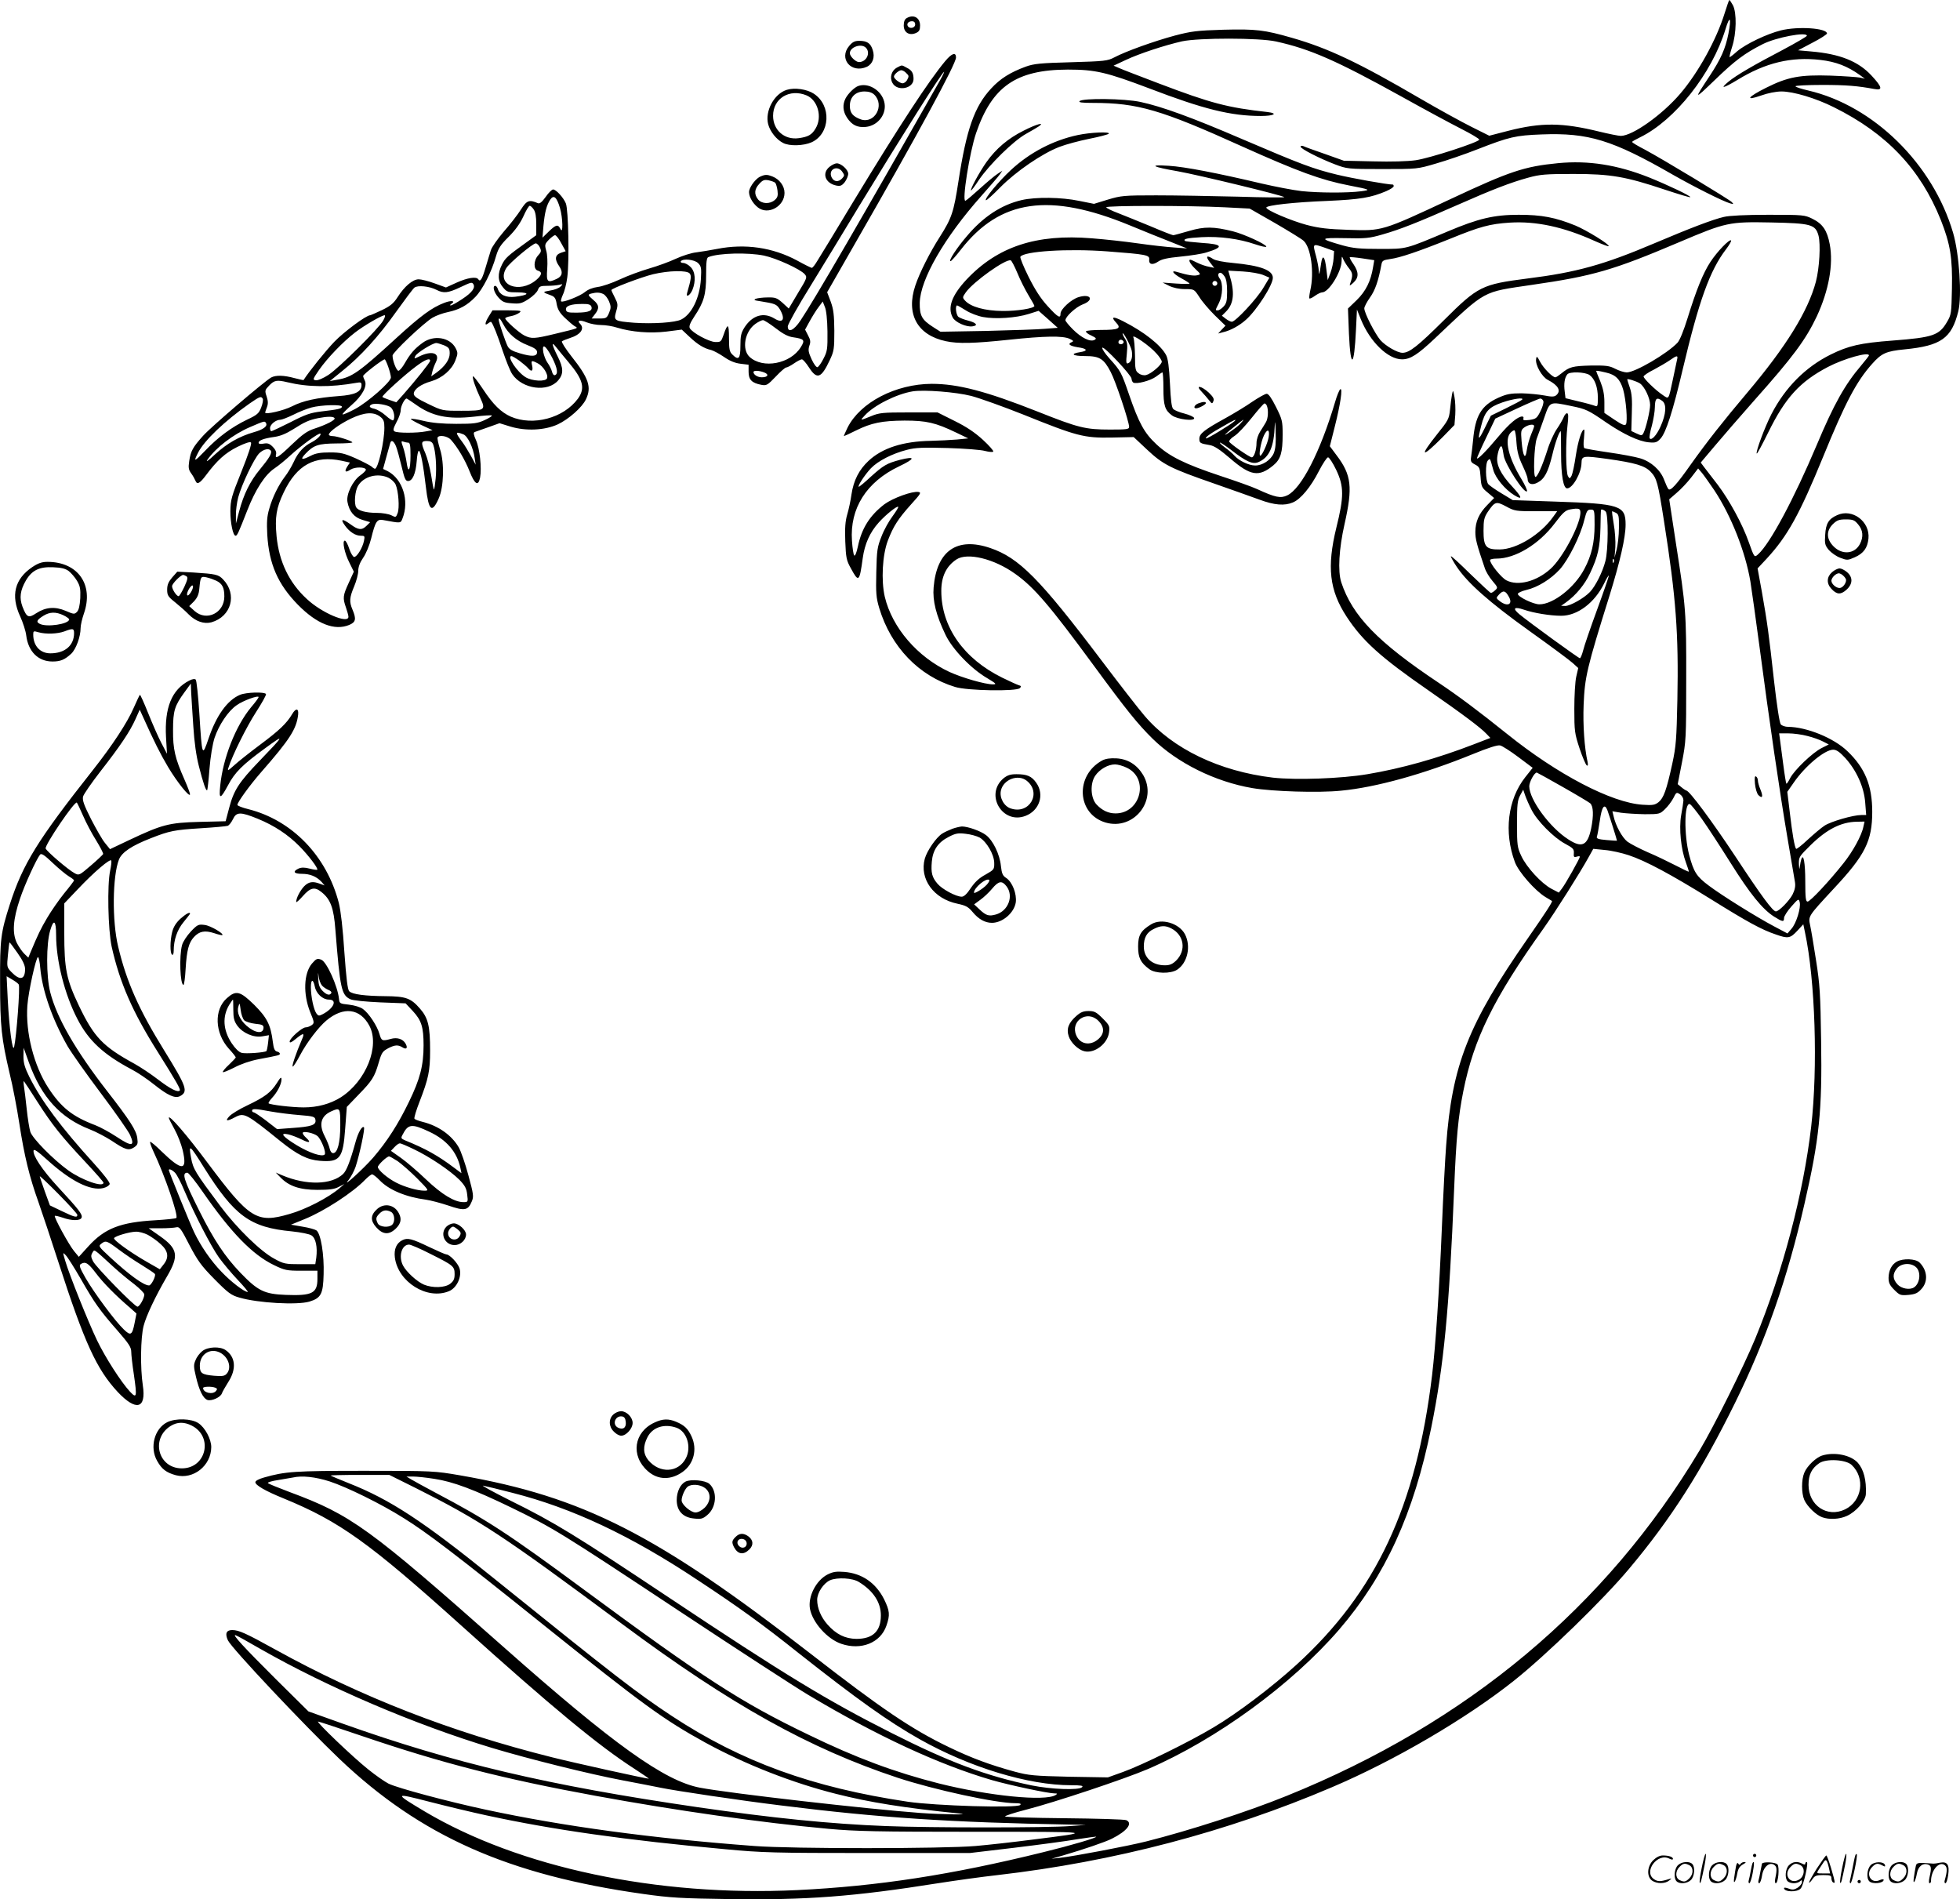 <svg version="1.0" xmlns="http://www.w3.org/2000/svg"
  viewBox="0 0 1200.098 1162.847"
 preserveAspectRatio="xMidYMid meet">
<g transform="translate(-0.645,1163) scale(0.1,-0.1)"
fill="#000000" stroke="none">
<path d="M10566 11548 c-49 -159 -160 -361 -271 -491 -110 -129 -291 -258
-364 -259 -14 0 -73 12 -131 26 -228 56 -355 57 -559 5 l-116 -30 -110 55
c-60 30 -200 107 -310 171 -380 222 -566 310 -790 374 -167 48 -218 54 -418
49 -162 -5 -195 -9 -298 -36 -126 -34 -299 -96 -369 -133 -42 -22 -59 -24
-265 -30 -188 -5 -228 -9 -278 -27 -95 -35 -156 -73 -212 -134 -102 -110 -151
-249 -200 -568 -29 -189 -41 -225 -114 -340 -61 -95 -124 -220 -150 -298 -59
-175 12 -304 187 -341 75 -16 170 -14 387 9 219 23 327 25 370 6 25 -12 27
-15 13 -21 -27 -11 -12 -23 37 -31 59 -8 66 -22 15 -30 -64 -10 -47 -24 31
-24 88 0 114 -16 156 -97 30 -56 113 -304 113 -337 0 -14 -15 -16 -117 -16
-151 0 -194 11 -443 110 -316 125 -488 170 -649 170 -220 -1 -437 -113 -515
-268 -14 -29 -24 -52 -22 -52 2 0 35 15 73 34 95 47 159 60 298 61 135 0 190
-13 315 -73 l75 -36 -70 -7 c-38 -3 -110 -7 -160 -8 -168 -3 -295 -43 -380
-122 -59 -55 -92 -120 -105 -206 -5 -37 -17 -93 -26 -123 -12 -41 -15 -82 -12
-165 4 -99 7 -116 34 -164 48 -89 53 -85 73 62 12 87 44 158 98 218 43 48 112
103 119 96 3 -3 -13 -28 -34 -57 -22 -29 -53 -84 -68 -124 -26 -65 -29 -84
-32 -219 -3 -129 -1 -156 18 -220 72 -238 243 -416 465 -483 74 -23 375 -28
396 -7 10 10 8 14 -7 18 -10 3 -56 24 -101 46 -236 116 -373 311 -373 531 0
89 31 152 93 193 67 44 231 4 359 -88 115 -81 213 -196 478 -557 207 -282 273
-363 364 -453 151 -148 382 -263 610 -302 123 -21 407 -30 543 -16 214 20 508
102 805 223 100 41 155 58 170 54 13 -3 63 -35 111 -71 l88 -66 -46 -58 c-107
-136 -131 -336 -63 -519 22 -60 124 -176 187 -214 20 -12 38 -23 40 -24 5 -4
-34 -65 -148 -229 -366 -526 -464 -776 -500 -1270 -6 -77 -18 -302 -26 -500
-17 -404 -38 -719 -60 -905 -97 -803 -342 -1327 -830 -1772 -149 -136 -364
-299 -510 -385 -145 -87 -438 -231 -553 -272 l-92 -33 -237 4 c-216 5 -247 8
-333 31 -150 41 -265 83 -405 151 -225 108 -410 233 -845 571 -940 730 -1393
961 -2145 1092 -158 27 -165 28 -585 28 -431 0 -487 -4 -617 -41 -32 -9 -53
-20 -53 -29 0 -18 62 -54 173 -99 343 -141 522 -269 1092 -782 551 -496 836
-732 1057 -874 51 -33 90 -60 87 -60 -17 0 -453 96 -592 131 -619 155 -1169
369 -1697 661 -179 99 -221 118 -262 118 -36 0 -45 -22 -26 -63 24 -50 468
-521 683 -726 496 -472 1034 -711 1862 -827 162 -23 233 -27 523 -31 473 -7
764 15 1280 97 102 16 266 39 365 50 712 82 1406 264 2045 537 386 164 824
421 1115 652 198 157 549 498 706 686 257 306 442 596 649 1016 189 384 320
759 425 1218 91 396 109 570 102 999 -4 287 -8 347 -31 492 -14 91 -30 187
-36 214 -12 58 -15 53 145 226 192 205 235 292 235 470 0 160 -44 268 -152
371 -84 81 -249 148 -364 149 -17 0 -37 7 -44 15 -8 10 -24 116 -41 264 -32
289 -41 356 -75 549 l-26 142 57 61 c127 138 200 270 345 624 134 328 203 460
300 568 57 64 85 77 198 88 224 22 288 68 329 233 23 95 6 351 -32 481 -124
422 -487 778 -887 871 -43 10 -78 21 -78 26 0 4 73 8 163 8 149 0 218 -6 320
-25 53 -10 49 11 -18 83 -81 87 -193 132 -370 147 l-79 7 89 47 c49 25 88 51
88 56 -1 33 -177 45 -282 19 -85 -21 -215 -83 -268 -128 -22 -20 -43 -36 -46
-36 -3 0 4 28 15 63 27 82 29 209 5 255 -10 17 -19 32 -22 32 -2 0 -15 -37
-29 -82z m24 -122 c-19 -95 -46 -156 -116 -262 -98 -148 -97 -148 32 -24 123
119 183 164 294 220 81 41 270 77 270 51 0 -4 -66 -43 -147 -86 -178 -93 -286
-156 -333 -195 -57 -47 -31 -41 55 11 171 105 330 143 508 122 95 -11 165 -38
242 -93 l30 -22 -30 7 c-16 3 -97 9 -180 12 -188 6 -262 -8 -394 -74 -116 -58
-132 -83 -32 -48 41 15 93 25 125 25 73 0 210 -41 320 -96 325 -161 531 -379
656 -691 58 -147 72 -233 68 -420 -3 -151 -4 -160 -30 -204 -48 -82 -85 -95
-332 -114 -200 -15 -272 -32 -381 -86 -153 -76 -277 -200 -362 -364 -41 -80
-98 -233 -90 -242 3 -2 34 56 70 129 105 214 195 312 367 402 96 50 250 94
250 70 0 -3 -22 -31 -48 -62 -99 -116 -167 -237 -272 -487 -140 -331 -285
-602 -358 -668 -24 -22 -24 -21 -58 74 -39 111 -119 257 -190 351 -35 45 -73
95 -84 109 l-20 27 87 103 c48 57 157 183 242 279 236 265 314 370 382 514 73
157 102 318 79 440 -16 85 -43 125 -105 156 -49 24 -55 25 -270 25 -141 0
-239 -5 -273 -13 -66 -15 -203 -67 -427 -162 -308 -131 -478 -178 -775 -215
-281 -36 -303 -47 -513 -256 -159 -158 -211 -199 -253 -199 -32 0 -102 41
-135 77 -34 40 -99 167 -99 195 0 10 16 40 35 67 31 43 51 100 70 202 4 23 11
27 53 33 61 8 173 46 367 124 184 75 243 91 366 99 161 10 329 -26 519 -112
45 -20 84 -35 86 -32 9 9 -134 97 -203 126 -123 50 -206 66 -348 66 -151 0
-247 -23 -432 -101 -264 -111 -251 -108 -418 -108 -125 0 -163 4 -229 22 -144
41 -142 47 15 44 127 -3 149 -1 232 23 105 30 210 71 457 180 215 95 327 138
433 167 72 20 107 23 277 23 230 0 321 -16 563 -97 82 -27 151 -48 153 -45 6
6 -134 73 -253 121 -194 77 -371 105 -557 87 -206 -20 -296 -50 -654 -218
-428 -200 -421 -197 -631 -190 -123 4 -177 10 -254 30 -96 26 -247 90 -247
106 0 14 168 33 375 41 201 9 266 20 360 60 25 11 45 24 45 30 0 5 -2 10 -5
10 -34 0 -248 38 -343 61 -148 36 -221 64 -581 218 -302 130 -490 199 -622
227 -98 21 -353 24 -372 5 -8 -8 13 -11 83 -11 272 0 416 -42 913 -267 341
-153 482 -205 652 -238 134 -26 137 -28 75 -36 -84 -11 -260 -10 -364 1 -52 6
-161 27 -243 46 -271 64 -471 103 -570 109 -128 8 -104 -6 57 -34 123 -22 640
-147 650 -158 3 -3 -125 -2 -285 3 -159 4 -384 8 -500 8 -198 0 -215 -2 -295
-26 l-85 -26 -90 18 c-109 23 -266 25 -353 5 -124 -29 -234 -101 -334 -219
-63 -73 -117 -156 -101 -155 4 0 33 32 63 71 240 308 543 351 1035 148 83 -34
195 -80 250 -101 l100 -40 -81 6 c-45 3 -144 14 -220 25 -77 11 -203 25 -282
31 -341 28 -578 -51 -768 -253 -90 -97 -117 -171 -84 -232 15 -29 84 -60 121
-54 37 5 24 22 -26 35 -25 6 -52 17 -60 23 -15 12 -21 70 -8 70 3 0 27 -14 53
-30 26 -17 73 -35 106 -41 75 -14 201 -6 280 19 l60 19 59 -52 58 -52 -77 -6
c-42 -4 -203 -9 -358 -13 l-283 -5 -47 30 c-67 43 -81 69 -80 147 3 143 151
400 377 654 54 61 106 121 114 133 l15 22 -29 -19 c-17 -11 -65 -51 -108 -90
-43 -39 -83 -73 -89 -75 -23 -8 25 296 65 414 98 286 245 388 562 389 169 0
236 -16 498 -115 334 -128 501 -169 684 -169 80 0 108 16 41 24 -245 27 -347
54 -663 174 -115 44 -226 86 -245 95 l-35 15 75 35 c85 40 239 90 344 114 104
22 474 22 576 -1 209 -46 372 -118 764 -335 138 -77 303 -166 366 -198 63 -32
114 -62 114 -68 -3 -16 -301 -113 -389 -126 -49 -7 -150 -10 -260 -7 l-180 4
-115 41 c-63 22 -123 43 -132 48 -10 4 -18 3 -18 -3 0 -13 116 -72 210 -108
74 -28 78 -29 290 -29 215 0 215 0 330 34 63 18 177 57 253 87 195 76 233 85
393 91 286 11 432 -33 804 -247 130 -74 307 -163 350 -175 22 -6 23 -6 10 8
-18 18 -420 261 -532 321 -43 22 -78 43 -78 47 0 3 21 15 48 28 214 104 441
391 524 663 26 87 37 71 18 -26z m-3088 -1065 l156 -8 154 -88 c84 -49 163
-97 176 -109 45 -40 67 -195 41 -305 -5 -24 -8 -46 -5 -48 3 -3 18 4 34 16 17
12 36 21 44 21 40 0 117 123 119 190 1 35 1 35 12 9 7 -14 22 -38 35 -54 22
-28 23 -42 5 -92 -5 -15 -1 -13 20 6 34 31 34 64 1 113 -15 21 -25 40 -23 43
3 2 37 -1 77 -7 l73 -11 -7 -41 c-14 -88 -45 -149 -100 -203 l-54 -52 6 -155
c10 -219 32 -207 43 24 l6 125 24 -60 c56 -138 166 -245 252 -245 51 0 95 28
202 129 318 300 284 281 594 327 375 54 498 90 903 262 285 121 304 125 560
120 246 -5 272 -12 291 -80 14 -53 6 -199 -16 -283 -48 -180 -181 -396 -421
-680 -147 -174 -243 -296 -343 -436 -90 -128 -127 -168 -139 -153 -5 5 -16 30
-26 56 -22 60 -80 112 -147 132 -29 9 -115 25 -192 36 -76 11 -144 23 -149 26
-6 4 -7 28 -3 60 3 30 4 54 1 54 -15 0 -37 -69 -51 -160 -8 -56 -20 -111 -26
-123 -11 -19 -12 -19 -22 -2 -13 23 -15 206 -3 308 7 57 6 77 -3 77 -6 0 -16
-12 -21 -26 -6 -14 -24 -46 -42 -72 -17 -25 -44 -84 -58 -131 -31 -96 -60
-161 -72 -161 -15 0 -8 192 8 235 8 22 29 79 46 128 35 101 31 99 166 71 89
-18 104 -25 214 -101 106 -72 198 -115 259 -121 42 -4 51 -1 73 23 33 36 75
165 137 429 98 414 165 601 264 730 20 26 34 51 31 54 -10 10 -86 -69 -127
-132 -44 -67 -86 -170 -140 -345 -23 -74 -47 -134 -61 -149 -62 -66 -259 -182
-311 -182 -15 0 -47 10 -70 22 -37 19 -56 21 -151 20 -111 -3 -130 -8 -179
-48 -16 -13 -32 -24 -37 -24 -18 0 -72 55 -93 94 -19 36 -22 38 -25 18 -6 -36
36 -110 72 -128 64 -33 83 -67 51 -94 -12 -10 -28 -10 -74 -1 -32 6 -94 12
-138 13 -67 0 -90 -4 -142 -27 -104 -47 -142 -110 -155 -261 -4 -38 -9 -83
-12 -101 -4 -28 -1 -34 24 -47 27 -14 30 -21 34 -77 4 -58 7 -65 44 -95 l39
-33 -42 -43 c-51 -52 -73 -102 -73 -165 0 -43 8 -75 57 -219 7 -23 29 -59 48
-81 33 -39 34 -41 16 -57 -9 -9 -21 -16 -26 -16 -4 0 -61 53 -127 117 -65 64
-118 113 -118 107 0 -5 16 -34 36 -64 67 -100 199 -217 445 -393 129 -92 249
-181 266 -197 l33 -30 -12 -52 c-7 -29 -12 -118 -12 -198 0 -136 2 -151 32
-242 18 -54 38 -100 44 -104 7 -5 9 2 5 22 -19 85 -29 224 -24 349 7 169 19
223 159 670 64 207 98 354 98 433 0 117 -33 128 -429 141 l-262 9 -68 41 c-37
22 -74 48 -82 57 -17 21 -19 128 -2 145 14 14 12 17 33 -59 13 -48 72 -119
127 -153 55 -34 50 -14 -12 53 -71 76 -99 135 -90 186 3 21 10 44 15 52 11 17
15 9 24 -51 10 -55 125 -233 142 -217 4 4 -12 39 -35 77 -79 130 -104 239 -66
281 10 11 21 17 25 15 4 -2 10 -37 12 -77 4 -54 14 -90 37 -138 17 -36 31 -72
31 -81 0 -32 26 -42 60 -24 43 22 65 63 91 169 18 77 43 146 52 146 1 0 2 -62
2 -138 0 -134 14 -212 37 -212 34 0 87 94 88 155 1 45 8 46 161 25 169 -24
226 -41 262 -78 38 -40 45 -65 82 -302 74 -470 90 -688 82 -1095 -5 -240 -8
-283 -31 -390 -35 -161 -53 -211 -84 -236 -23 -18 -37 -20 -97 -16 -191 12
-523 186 -830 433 -176 141 -296 231 -420 314 -372 248 -528 409 -596 615 -22
68 -14 205 20 356 51 226 43 301 -49 422 l-41 55 30 119 c35 138 50 240 34
230 -6 -4 -21 -40 -32 -79 -90 -303 -206 -530 -293 -571 -40 -19 -72 -13 -183
38 -32 15 -134 51 -225 81 -220 73 -314 120 -393 194 -74 69 -107 129 -168
306 -46 134 -51 144 -120 220 -27 30 -47 60 -43 65 8 13 179 -169 179 -190 0
-9 5 -19 10 -23 18 -12 107 11 141 37 18 14 35 25 38 25 3 0 6 -44 6 -97 0
-106 9 -134 52 -166 33 -25 143 -38 136 -16 -2 7 -29 19 -59 27 -30 7 -60 20
-68 27 -11 10 -16 53 -21 157 -5 100 -12 152 -23 173 -32 62 -136 144 -265
209 -61 31 -76 28 -41 -10 33 -35 15 -44 -93 -44 -48 0 -89 -4 -92 -8 -3 -5
11 -17 32 -26 31 -15 34 -19 20 -27 -26 -14 -80 12 -133 65 -25 25 -45 50 -45
55 0 23 64 81 105 97 73 27 51 68 -24 45 -45 -13 -111 -74 -111 -101 0 -32
-15 -24 -79 46 -43 47 -77 100 -117 180 -31 62 -53 117 -50 122 21 34 293 51
532 33 237 -18 260 -22 257 -49 -4 -31 20 -37 54 -14 21 15 56 23 138 31 61 6
133 17 160 26 108 33 99 50 -31 58 -53 4 -99 9 -102 12 -13 12 13 18 102 23
111 6 229 -10 326 -43 38 -13 70 -20 70 -15 0 14 -137 77 -205 94 -118 29
-172 30 -268 2 -48 -14 -92 -26 -97 -26 -5 0 -67 24 -137 54 -71 29 -161 66
-200 81 -40 15 -73 31 -73 36 0 11 505 11 722 0z m623 -250 l50 -18 -3 -44
c-1 -24 -10 -64 -19 -89 l-17 -45 -8 64 c-9 83 -24 99 -33 35 -9 -64 -13 -76
-14 -39 -1 17 -8 55 -16 85 -22 82 -24 80 60 51z m-1889 -153 c17 -42 48 -103
68 -136 20 -33 36 -62 36 -65 0 -15 -107 -32 -195 -31 -108 1 -195 25 -230 64
-16 18 -16 20 5 50 46 65 244 206 275 196 5 -1 24 -37 41 -78z m700 -475 c7
-38 -2 -69 -22 -77 -12 -5 -14 4 -8 59 5 51 3 70 -10 89 -9 14 -16 29 -16 33
1 18 50 -74 56 -104z m152 -18 c18 -19 32 -42 32 -49 0 -19 -64 -74 -95 -82
-14 -4 -33 0 -46 10 -20 14 -23 24 -23 108 -1 51 -5 102 -10 112 -13 27 102
-52 142 -99z m-203 76 c7 -12 -12 -24 -25 -16 -11 7 -4 25 10 25 5 0 11 -4 15
-9z m3390 -113 c-3 -13 -14 -66 -25 -118 -28 -131 -24 -125 -62 -99 -45 30
-118 101 -118 114 0 5 28 25 63 42 34 18 78 44 97 57 44 31 52 32 45 4z m-435
-79 c59 -13 87 -42 105 -104 18 -64 28 -196 17 -213 -7 -10 -23 -3 -70 28
l-62 42 0 66 c0 48 -8 84 -25 127 -14 33 -25 61 -25 63 0 4 13 2 60 -9z m-101
-15 c32 -23 51 -74 51 -140 0 -50 -2 -55 -17 -49 -10 4 -55 17 -99 27 l-82 20
-5 42 c-6 45 -1 83 16 104 14 18 108 15 136 -4z m308 -51 c29 -19 63 -91 63
-132 0 -36 -26 -145 -41 -173 -9 -16 -12 -16 -42 -2 l-32 15 3 109 c3 82 0
121 -12 156 -9 26 -16 49 -16 51 0 7 56 -11 77 -24z m-4094 -77 c53 -14 198
-66 321 -115 325 -131 369 -143 538 -140 l136 3 82 -77 c98 -92 144 -115 409
-207 108 -38 233 -82 279 -99 91 -34 154 -39 205 -17 47 19 110 95 159 192 24
46 49 84 56 84 7 0 30 -35 50 -77 48 -101 48 -164 1 -353 -59 -241 -43 -384
63 -546 97 -148 209 -249 498 -449 209 -145 324 -231 358 -268 l24 -25 -104
-40 c-220 -85 -440 -147 -649 -182 -160 -27 -437 -37 -579 -21 -327 39 -613
176 -785 378 -37 43 -155 195 -263 338 -380 503 -506 630 -683 690 -203 69
-327 -17 -346 -241 -7 -83 15 -170 73 -291 42 -88 158 -209 255 -265 55 -33
60 -38 35 -38 -48 0 -187 40 -266 76 -196 91 -351 271 -396 460 -23 100 -15
256 19 345 33 86 62 132 142 221 58 64 64 73 45 76 -38 6 -156 -37 -208 -75
-90 -69 -140 -148 -163 -260 -8 -37 -17 -59 -22 -54 -5 5 -11 45 -14 90 -14
199 89 361 289 456 99 47 102 64 6 40 -82 -22 -101 -33 -180 -104 -36 -34 -69
-61 -73 -61 -11 0 36 73 74 113 43 45 131 90 221 113 53 14 98 15 250 11 102
-3 204 -11 228 -18 23 -6 46 -8 50 -4 4 4 -24 36 -63 72 -49 45 -101 80 -174
116 l-104 52 -176 0 c-159 0 -181 -2 -231 -23 -69 -28 -69 -28 -39 4 57 63
196 132 294 148 71 11 263 -4 358 -28z m3373 -23 c-4 -5 -49 -28 -99 -53 l-92
-45 -37 -75 c-41 -83 -46 -80 -22 14 22 87 46 113 129 142 67 23 136 32 121
17z m130 -8 c4 -8 -4 -36 -17 -62 -22 -44 -28 -48 -67 -54 -33 -4 -42 -2 -38
8 3 7 0 13 -7 13 -27 0 -79 -43 -145 -122 -75 -90 -132 -147 -132 -133 0 4 25
61 56 125 l56 117 131 61 c73 34 138 62 145 62 7 0 15 -7 18 -15z m729 0 c27
-21 23 -80 -11 -156 -25 -56 -57 -89 -67 -72 -3 5 3 40 14 78 10 39 18 88 18
111 1 56 11 65 46 39z m-785 -154 c0 -5 -9 -28 -19 -52 -10 -24 -22 -66 -26
-94 -9 -65 -24 -40 -32 54 -5 63 -4 69 18 85 25 17 59 22 59 7z m1102 -391
c103 -155 191 -376 222 -560 8 -52 34 -233 56 -401 58 -442 125 -899 171
-1169 22 -129 43 -251 46 -271 4 -25 -1 -48 -15 -76 -20 -38 -83 -103 -102
-103 -19 0 -89 95 -247 335 -147 222 -283 404 -301 405 -4 1 -17 9 -30 20
l-23 19 26 133 c25 129 26 145 26 508 1 411 -2 443 -63 834 l-41 269 45 39
c25 21 65 63 89 94 l43 56 24 -28 c13 -16 46 -63 74 -104z m-1090 -130 l129 0
-23 -32 c-77 -110 -225 -201 -329 -202 -84 -1 -99 16 -99 114 0 67 4 82 26
116 44 64 51 66 113 33 51 -28 60 -29 183 -29z m271 -15 c-6 -78 -111 -274
-183 -338 -85 -77 -199 -107 -270 -70 -31 16 -100 101 -100 124 0 5 18 9 40 9
115 0 260 88 357 217 48 64 65 79 93 84 56 10 65 6 63 -26z m87 -68 c0 -108
-18 -187 -63 -271 -59 -113 -190 -216 -275 -216 -37 0 -132 46 -132 64 0 6 23
17 52 24 70 16 150 66 205 126 53 59 126 205 149 299 15 59 20 67 40 67 23 0
24 -2 24 -93z m68 81 c17 -17 16 -239 -2 -304 -17 -66 -60 -152 -94 -188 -36
-38 -121 -86 -152 -86 l-25 1 30 21 c61 44 115 109 148 180 47 100 60 156 63
278 1 58 2 106 3 108 3 6 18 1 29 -10z m63 -8 c17 -9 19 -21 18 -93 0 -45 -7
-104 -14 -132 l-13 -50 5 65 c2 36 -2 100 -10 143 -7 42 -12 77 -9 77 2 0 12
-5 23 -10z m-14 -302 c-3 -8 -6 -5 -6 6 -1 11 2 17 5 13 3 -3 4 -12 1 -19z
m-101 -289 c-41 -112 -80 -225 -86 -251 -7 -27 -16 -48 -20 -48 -8 0 -311 220
-370 269 -45 37 -33 49 28 28 58 -20 160 -37 228 -37 99 0 204 79 262 197 14
29 27 51 29 49 2 -2 -30 -95 -71 -207z m-543 81 c30 -49 -4 -68 -53 -31 -24
19 -24 20 -6 40 26 28 39 26 59 -9z m1830 -856 c34 -8 77 -24 96 -34 l35 -18
-44 -22 c-57 -29 -166 -134 -192 -183 -11 -22 -21 -37 -24 -35 -2 3 -11 56
-19 119 -8 63 -17 131 -20 152 l-5 37 56 0 c31 0 84 -7 117 -16z m233 -136
c69 -77 114 -178 121 -272 l6 -76 -30 0 c-50 0 -185 -39 -225 -65 -20 -13 -66
-52 -103 -86 -36 -34 -68 -59 -71 -56 -9 9 -23 88 -39 225 l-15 124 39 56 c70
102 190 202 242 202 20 0 40 -14 75 -52z m-1733 -175 c83 -47 160 -93 170
-101 20 -18 22 -75 6 -154 -22 -105 -56 -122 -140 -67 -113 72 -239 244 -239
325 0 26 31 84 46 84 2 0 73 -39 157 -87z m-189 -141 c34 -68 136 -171 206
-208 48 -26 55 -33 53 -57 -2 -24 1 -27 18 -22 10 4 19 3 19 0 0 -10 -88 -167
-110 -195 l-19 -25 -46 24 c-60 32 -152 131 -184 201 -24 51 -26 65 -26 195 0
118 3 145 19 175 l19 35 12 -35 c7 -20 24 -59 39 -88z m930 57 c-1 -13 -7 -54
-14 -91 -14 -82 -1 -208 29 -288 11 -30 19 -55 18 -57 -2 -1 -38 16 -82 39
-43 22 -119 59 -169 80 -50 22 -106 51 -125 65 -32 25 -72 97 -85 157 l-7 29
53 -9 c29 -4 94 -8 145 -9 89 0 93 1 123 30 18 17 41 47 52 68 18 37 20 38 41
24 13 -9 21 -24 21 -38z m113 -113 c34 -48 113 -169 175 -268 120 -191 195
-284 267 -330 53 -33 61 -34 61 -8 0 10 20 42 45 70 43 49 45 49 51 26 8 -34
-21 -130 -51 -163 l-24 -28 -83 44 c-106 56 -318 188 -399 249 -75 56 -92 83
-120 188 -32 124 -30 322 4 311 7 -2 40 -43 74 -91z m-578 52 c16 -45 59 -183
58 -185 -1 -1 -31 1 -65 4 -48 4 -62 9 -58 20 3 7 11 51 18 98 12 87 29 110
47 63z m1567 -99 c-10 -53 -65 -153 -122 -224 -87 -110 -204 -235 -220 -235
-11 0 -14 23 -14 123 0 114 -11 175 -24 137 -3 -8 -7 -28 -9 -45 -3 -22 -4
-18 -6 15 -1 43 2 47 72 116 99 97 186 141 281 143 l49 1 -7 -31z m-1437 -175
c105 -35 258 -117 506 -271 225 -140 308 -185 394 -214 76 -27 89 -24 132 22
l37 40 10 -48 c63 -293 80 -830 38 -1193 -48 -409 -173 -884 -342 -1295 -73
-176 -251 -534 -341 -685 -573 -958 -1420 -1667 -2528 -2115 -244 -99 -598
-213 -860 -279 -115 -29 -444 -91 -525 -100 l-55 -6 70 20 c126 37 259 82 300
103 92 46 129 94 88 113 -10 5 -181 10 -380 12 -200 2 -363 7 -363 11 0 4 57
23 128 41 179 46 604 188 747 249 420 181 881 518 1171 854 283 329 457 710
564 1237 77 381 110 721 140 1460 13 318 25 442 56 598 64 322 186 570 491
997 74 104 226 345 276 436 l29 52 70 -7 c39 -3 105 -18 147 -32z m-7426
-3875 c394 -198 528 -286 1267 -835 664 -493 1142 -759 1682 -938 224 -74 603
-156 721 -156 30 0 38 -3 30 -11 -20 -20 -519 -5 -688 20 -584 87 -1018 244
-1445 525 -219 145 -338 237 -1095 847 -428 346 -631 479 -885 579 -58 23
-107 44 -109 46 -2 2 77 4 177 4 l182 0 163 -81z m-528 41 c106 -35 313 -136
454 -225 140 -87 314 -219 846 -646 624 -500 744 -587 1002 -729 244 -133 532
-246 799 -313 205 -52 417 -86 754 -120 84 -9 -108 -6 -235 3 -328 24 -1168
120 -1353 155 -216 41 -527 263 -1202 861 -825 731 -933 809 -1310 949 -69 26
-129 50 -133 55 -5 4 24 13 65 19 40 7 80 14 88 15 55 13 138 4 225 -24z m640
16 c115 -17 245 -66 472 -176 257 -125 301 -152 1023 -630 355 -235 713 -468
797 -518 419 -250 798 -426 1124 -521 105 -30 342 -81 382 -81 18 0 19 -2 7
-10 -64 -40 -407 -6 -715 71 -268 68 -506 156 -800 299 -413 199 -634 342
-1375 889 -463 342 -594 427 -905 591 -66 35 -133 72 -150 82 l-30 18 40 0
c22 0 81 -6 130 -14z m480 -86 c365 -93 721 -260 1135 -535 253 -167 397 -271
615 -445 357 -282 552 -421 742 -528 307 -173 666 -282 928 -282 63 0 76 -3
67 -12 -20 -20 -191 -13 -309 11 -278 58 -502 141 -858 321 -396 200 -651 355
-1370 834 -566 377 -693 455 -960 587 -110 55 -186 97 -170 93 17 -3 98 -23
180 -44z m-1545 -955 c412 -235 944 -463 1417 -606 229 -69 600 -161 801 -199
92 -17 196 -38 232 -45 90 -19 494 -79 740 -109 598 -75 1040 -104 1770 -117
l95 -2 -95 -7 c-139 -11 -857 -11 -1130 0 -338 13 -693 49 -1155 116 -913 133
-1490 269 -2170 511 l-210 75 -198 196 c-198 197 -275 281 -247 270 9 -3 76
-40 150 -83z m624 -534 c488 -166 862 -262 1430 -366 497 -91 1011 -164 1426
-202 166 -15 298 -18 888 -18 758 0 750 1 352 -49 -107 -14 -260 -31 -340 -38
-194 -17 -1121 -18 -1355 0 -628 47 -1167 120 -1647 223 -228 49 -536 131
-593 159 -22 11 -78 50 -124 87 -92 73 -321 292 -307 293 5 0 126 -40 270 -89z
m763 -486 c406 -88 850 -151 1463 -207 223 -21 300 -23 870 -23 l625 0 270 32
c149 18 322 41 385 52 63 10 117 17 118 16 7 -6 -156 -54 -320 -94 -566 -140
-1017 -209 -1510 -233 -858 -41 -1703 138 -2282 482 -189 113 -188 115 29 59
105 -27 263 -65 352 -84z M6274 10830 c-95 -47 -169 -110 -228 -193 -44 -63
-100 -166 -94 -173 2 -2 24 27 48 64 63 93 211 239 288 282 34 19 70 40 80 47
39 28 -18 12 -94 -27z M6605 10803 c-150 -32 -294 -107 -410 -215 -75 -70
-162 -175 -152 -184 3 -3 43 33 88 79 97 98 256 207 363 248 39 15 121 37 181
49 61 12 114 26 120 31 14 14 -111 9 -190 -8z M7414 10025 l27 -35 -33 7 c-18
3 -50 14 -70 24 -21 11 -40 19 -43 19 -15 0 -1 -26 30 -56 35 -33 35 -34 13
-39 -21 -6 -62 1 -125 20 -41 13 -24 -11 27 -39 28 -15 50 -30 50 -32 0 -3
-37 -3 -82 0 l-83 6 40 -20 c25 -12 61 -20 96 -20 57 0 57 0 88 -47 16 -27 59
-77 95 -113 l66 -64 -23 -24 -22 -24 30 8 c45 10 100 40 140 76 65 57 165 212
165 257 0 47 -75 75 -243 91 -58 5 -108 15 -122 24 -40 26 -49 18 -21 -19z
m328 -79 l37 -16 -37 -62 c-40 -68 -171 -208 -193 -208 -8 0 -25 9 -38 19
l-23 18 25 25 c49 49 55 119 21 227 l-7 24 89 -5 c50 -3 105 -13 126 -22z
m-238 -8 c11 -15 16 -45 16 -92 0 -58 -4 -74 -22 -93 -12 -13 -27 -23 -35 -23
-16 0 -17 -2 7 45 23 46 26 121 5 149 -14 19 -12 36 5 36 5 0 16 -10 24 -22z
m-44 -43 c0 -8 -7 -15 -15 -15 -8 0 -15 7 -15 15 0 8 7 15 15 15 8 0 15 -7 15
-15z M7363 9233 c15 -16 35 -39 46 -53 18 -23 20 -24 27 -6 6 14 -2 27 -29 53
-46 42 -84 47 -44 6z M8897 9215 c-3 -16 -9 -58 -12 -92 -6 -58 -11 -67 -81
-154 -110 -138 -94 -146 35 -16 l73 75 5 63 c2 35 0 84 -5 109 -8 43 -9 44
-15 15z M7675 9171 c-38 -27 -113 -72 -165 -101 -129 -71 -160 -95 -160 -126
0 -26 4 -29 63 -39 27 -4 61 -26 125 -81 125 -108 176 -116 264 -44 46 38 58
78 58 191 0 81 -3 92 -41 168 -27 54 -46 81 -57 80 -9 0 -48 -22 -87 -48z m89
-27 c10 -26 7 -78 -7 -100 -6 -11 -22 -36 -34 -55 -13 -20 -23 -50 -23 -71 0
-42 -15 -88 -29 -88 -14 0 -134 84 -138 96 -2 7 12 22 31 34 20 12 67 62 106
111 39 49 74 89 79 89 5 0 12 -7 15 -16z m42 -288 c-18 -42 -68 -76 -114 -76
-39 0 -99 29 -127 60 -11 13 -38 36 -59 51 -21 16 -35 29 -29 29 5 0 36 -21
69 -46 90 -70 130 -88 164 -74 68 28 97 92 102 229 1 31 4 12 5 -41 3 -69 -1
-107 -11 -132z m-241 195 c-22 -20 -169 -110 -174 -105 -7 6 30 33 108 76 67
39 82 45 66 29z m32 -19 c-21 -22 -105 -79 -87 -60 10 11 105 87 109 88 3 0
-7 -12 -22 -28z m177 -80 c-7 -39 -40 -112 -51 -112 -11 0 4 85 22 123 21 45
38 39 29 -11z M7343 9160 c-23 -9 -32 -30 -13 -30 16 0 60 23 60 32 0 10 -18
9 -47 -2z M10752 6831 c3 -29 12 -60 21 -69 25 -24 30 -9 13 33 -9 21 -16 46
-16 56 0 10 -5 21 -11 25 -9 5 -10 -8 -7 -45z M5558 11519 c-12 -6 -18 -22
-18 -45 0 -43 34 -64 75 -46 20 9 25 19 25 46 0 48 -40 70 -82 45z m52 -39 c0
-21 -33 -29 -45 -10 -9 15 4 30 26 30 12 0 19 -7 19 -20z M5206 11349 c-66
-78 12 -171 108 -128 36 17 51 59 36 103 -13 42 -35 56 -83 56 -27 0 -41 -7
-61 -31z m102 -11 c31 -31 4 -88 -42 -88 -20 0 -56 35 -56 54 0 38 70 62 98
34z M5794 11256 c-102 -123 -273 -383 -563 -861 -106 -176 -205 -339 -220
-362 -14 -24 -29 -43 -34 -43 -4 0 -45 20 -90 45 -149 80 -318 105 -490 71
-40 -8 -97 -17 -127 -21 -30 -3 -86 -21 -125 -39 -38 -18 -112 -45 -164 -60
-52 -15 -133 -45 -180 -67 -47 -22 -108 -43 -135 -46 -30 -4 -59 -15 -78 -31
-30 -25 -137 -67 -146 -57 -3 3 2 21 11 41 10 20 22 68 27 107 13 99 7 414 -9
452 -15 36 -60 85 -78 85 -7 0 -28 -20 -45 -45 -23 -32 -37 -44 -48 -39 -53
23 -68 18 -104 -39 -19 -30 -66 -91 -105 -135 -38 -45 -74 -96 -79 -114 -6
-18 -20 -65 -32 -105 -21 -72 -33 -92 -45 -73 -11 18 -65 10 -132 -20 l-66
-30 -69 25 c-38 14 -82 25 -98 25 -36 0 -87 -43 -129 -109 -25 -39 -45 -55
-97 -80 -36 -17 -68 -31 -71 -31 -24 0 -160 -101 -219 -162 -53 -55 -156 -183
-189 -235 0 -1 -25 4 -55 12 -66 18 -114 19 -143 4 -41 -23 -366 -300 -417
-357 -63 -70 -76 -94 -85 -155 -6 -40 -4 -53 12 -75 11 -15 22 -35 26 -45 10
-26 27 -17 65 34 68 91 118 136 192 173 47 23 77 33 83 27 6 -6 -15 -71 -58
-178 -62 -154 -67 -174 -68 -243 0 -72 16 -150 32 -150 10 0 18 19 71 154 50
129 110 221 168 259 24 16 69 53 100 82 64 58 173 138 180 130 8 -8 -20 -35
-52 -52 -49 -24 -85 -63 -111 -121 -14 -30 -38 -70 -54 -90 -38 -50 -76 -125
-96 -197 -14 -47 -16 -81 -12 -160 11 -179 65 -302 187 -427 117 -119 225
-161 315 -124 40 17 44 36 20 93 -21 49 -19 74 10 143 14 33 25 76 25 95 0 24
10 51 30 80 17 24 39 77 49 118 26 106 36 120 74 113 109 -20 106 -21 118 10
43 108 1 241 -90 289 l-29 14 20 73 c11 40 22 79 24 86 6 21 21 13 35 -20 7
-17 22 -72 34 -122 18 -76 24 -91 40 -91 27 0 47 45 53 122 2 34 8 63 13 63
11 0 28 -90 43 -221 17 -147 37 -165 79 -70 31 70 35 216 8 300 -11 36 -18 68
-15 73 10 17 61 8 81 -14 42 -47 87 -124 114 -192 32 -82 54 -96 65 -40 11 57
-2 178 -25 229 -15 33 -17 47 -8 50 7 2 43 16 82 29 l70 25 68 -21 c94 -28
208 -23 289 14 66 31 149 104 172 153 36 75 18 129 -89 264 -36 46 -62 87 -58
91 4 4 26 13 48 20 67 21 93 58 63 88 -21 21 0 25 42 8 22 -9 62 -16 88 -16
26 0 70 -7 97 -16 90 -27 200 -36 302 -24 l94 12 48 -45 c50 -47 88 -70 132
-80 15 -4 50 -23 78 -42 36 -25 68 -38 102 -42 l49 -6 0 -43 c0 -49 20 -69 78
-80 32 -6 38 -2 88 50 29 31 58 56 64 56 6 0 28 11 48 25 20 14 42 25 48 25 7
0 26 -22 44 -50 49 -76 75 -66 127 45 26 55 28 69 28 180 -1 98 -5 131 -22
178 l-22 58 173 302 c385 670 616 1096 616 1135 0 35 -26 26 -66 -22z m-32
-118 c-466 -821 -771 -1347 -854 -1470 -41 -62 -78 -78 -78 -36 0 12 62 123
139 247 76 124 210 343 296 486 258 424 511 825 522 825 2 0 -9 -24 -25 -52z
m-2327 -781 c18 -61 20 -166 3 -129 -15 30 -26 28 -71 -15 l-39 -38 6 72 c8
84 19 126 41 160 22 33 40 17 60 -50z m-161 -9 c11 -15 16 -45 16 -90 l0 -68
-62 -45 c-113 -81 -128 -95 -148 -135 -28 -55 -26 -102 6 -139 24 -29 30 -31
92 -31 77 -1 66 -17 -18 -27 -55 -6 -93 11 -105 47 -3 11 -11 20 -16 20 -19 0
-8 -41 19 -71 24 -27 37 -33 83 -36 47 -4 60 -1 102 26 26 17 52 42 57 56 8
22 16 25 57 25 27 0 59 3 73 6 23 6 24 5 9 -10 -9 -10 -38 -21 -65 -25 -48 -8
-48 -10 8 -30 21 -8 28 -19 33 -53 6 -32 18 -53 49 -83 23 -22 50 -45 61 -52
24 -13 29 -11 -120 -47 -128 -31 -145 -31 -188 -10 -32 16 -117 92 -117 105 0
4 15 10 33 13 19 3 42 13 53 21 17 13 10 14 -73 15 l-91 0 -21 -34 c-26 -41
-29 -65 -6 -46 9 7 17 11 19 9 12 -14 38 -79 70 -176 21 -62 47 -127 59 -144
62 -92 219 -113 282 -37 33 39 32 75 -5 148 -35 70 -39 94 -8 54 13 -16 46
-57 75 -91 91 -108 104 -160 58 -224 -88 -119 -274 -169 -411 -110 -60 27
-108 74 -170 168 -31 46 -58 82 -61 79 -7 -6 14 -68 45 -134 34 -73 28 -77
-116 -77 -117 0 -117 0 -204 42 -67 32 -88 47 -88 62 0 27 43 59 108 77 67 20
125 70 147 128 15 40 16 46 1 75 -35 66 -134 82 -202 32 -49 -36 -74 -64 -108
-123 -15 -27 -33 -48 -40 -48 -12 0 -36 61 -36 93 0 19 191 200 245 232 22 13
64 28 93 34 71 15 119 41 169 93 45 46 100 154 127 251 14 47 28 69 77 117 40
40 69 80 90 125 16 36 33 65 39 65 5 0 16 -10 24 -22z m169 -207 l27 -49 -30
-10 c-36 -13 -39 -41 -9 -83 24 -34 19 -61 -17 -77 -56 -26 -63 -19 -57 61 3
40 1 90 -6 112 -10 36 -9 41 16 67 15 15 32 28 38 28 7 0 24 -22 38 -49z
m-131 -26 c10 -21 8 -29 -10 -48 -29 -31 -30 -87 -2 -94 28 -8 25 -27 -10 -57
-104 -87 -246 -31 -184 72 19 32 162 152 181 152 7 0 19 -11 25 -25z m1373
-50 c75 -16 220 -82 248 -113 17 -19 16 -23 -40 -115 l-57 -96 -38 35 c-34 30
-44 34 -91 33 -28 0 -61 -4 -72 -8 -16 -7 -11 -10 25 -15 93 -15 101 -18 121
-49 36 -61 20 -90 -33 -57 -66 40 -134 20 -182 -53 -22 -35 -26 -52 -26 -114
0 -80 -11 -92 -50 -53 -17 17 -20 33 -20 102 0 88 -8 92 -33 18 -15 -42 -17
-45 -51 -44 -38 1 -142 57 -156 85 -6 11 2 32 27 70 59 88 73 135 73 254 0 81
3 107 14 111 64 25 243 29 341 9z m-404 -46 c19 -19 21 -30 17 -98 -7 -113
-55 -214 -120 -247 -36 -19 -174 -28 -289 -20 -122 10 -126 12 -110 69 12 40
11 48 -8 85 -12 23 -21 43 -21 46 0 10 182 79 255 97 97 23 207 25 224 5 12
-14 9 -36 -15 -118 -10 -33 17 -18 32 17 22 54 18 112 -11 140 -13 14 -34 25
-45 25 -12 0 -18 5 -15 10 12 19 84 11 106 -11z m-1376 -129 c13 -22 -8 -51
-67 -90 -33 -22 -65 -40 -72 -40 -6 0 -4 4 4 10 29 18 0 23 -43 6 -76 -29
-142 -77 -294 -216 -229 -210 -272 -240 -363 -255 l-44 -8 74 60 c113 90 225
213 332 364 53 74 103 141 112 148 20 16 92 9 136 -14 42 -22 70 -19 142 15
70 33 74 34 83 20z m797 -61 c11 -6 26 -26 34 -45 12 -30 12 -39 0 -69 -14
-33 -18 -35 -61 -35 l-46 0 20 26 c29 36 26 58 -9 87 -35 30 -36 34 -12 40 31
8 53 7 74 -4z m1371 -228 c1 -108 -1 -122 -24 -166 -13 -27 -30 -50 -37 -53
-7 -2 -22 18 -36 48 -20 44 -22 57 -14 83 9 24 7 36 -8 64 l-18 35 28 51 c16
29 40 68 54 86 l26 35 13 -33 c9 -20 15 -79 16 -150z m-1446 153 c10 -26 -14
-37 -84 -38 -57 -1 -68 2 -71 17 -5 23 29 36 96 36 39 1 54 -3 59 -15z m-1274
-86 c-27 -49 -270 -290 -335 -333 -32 -21 -65 -35 -78 -33 -20 3 -19 6 20 63
51 73 145 171 220 229 54 42 164 106 182 106 5 0 1 -15 -9 -32z m736 -25 c29
-56 80 -100 147 -126 44 -17 59 -28 59 -43 0 -27 -32 -29 -106 -7 -45 13 -65
25 -74 43 -14 27 -55 148 -55 162 0 17 10 7 29 -29z m1666 -22 c45 -35 77 -52
108 -56 68 -10 74 -17 47 -60 -63 -103 -233 -135 -314 -60 -49 46 -30 156 37
203 17 12 38 22 45 22 7 0 42 -22 77 -49z m-2030 -105 c30 -13 35 -20 35 -50
0 -38 -30 -80 -82 -118 l-31 -22 7 30 c4 16 14 42 22 58 27 56 -27 72 -106 32
-28 -14 -29 -13 -20 5 11 20 106 79 128 79 7 0 28 -7 47 -14z m663 -77 c32
-64 37 -99 16 -106 -7 -2 -15 8 -18 23 -4 14 -16 38 -27 53 -11 15 -22 44 -26
65 -9 58 15 42 55 -35z m-202 -17 c21 -16 45 -36 53 -45 21 -26 33 -20 26 13
-8 34 -5 36 35 15 33 -17 65 -69 56 -91 -8 -22 -92 -18 -132 7 -52 32 -116
129 -86 129 5 0 27 -13 48 -28z m-802 -39 c9 -26 16 -54 16 -64 0 -27 -140
-150 -219 -193 -40 -21 -74 -36 -77 -33 -3 3 22 28 55 57 66 57 98 117 81 150
-5 10 -10 23 -10 28 0 10 118 101 132 102 3 0 13 -21 22 -47z m256 38 c0 -10
-88 -120 -163 -205 l-44 -49 -41 14 c-23 8 -43 16 -44 19 -4 8 138 137 206
187 56 42 86 53 86 34z m2045 -71 c32 -12 24 -30 -14 -30 -26 0 -51 16 -51 32
0 11 33 10 65 -2z m-2920 -60 c128 -31 264 -32 423 -4 27 5 32 3 32 -13 0 -42
-39 -61 -140 -68 -132 -10 -218 -28 -286 -63 -51 -26 -164 -52 -164 -38 0 3 5
17 11 33 8 21 7 38 -2 66 -12 35 -11 39 16 67 31 32 47 35 110 20z m-150 -101
c4 -6 0 -30 -9 -53 -14 -37 -24 -46 -88 -76 -93 -45 -177 -107 -255 -189 -67
-70 -74 -72 -44 -13 38 75 163 194 315 301 64 44 71 47 81 30z m933 -33 c103
-75 201 -95 362 -77 56 7 104 10 108 7 3 -3 -17 -16 -44 -28 -43 -20 -65 -23
-174 -23 -85 0 -149 6 -199 18 -40 10 -76 15 -79 12 -3 -2 26 -19 64 -37 l69
-32 -40 -7 c-54 -11 -177 -11 -193 0 -10 6 -8 18 12 56 15 26 26 60 26 74 0
24 24 71 36 71 2 0 25 -15 52 -34z m-148 -21 c19 -17 27 -65 14 -78 -4 -4 -24
9 -46 29 -21 19 -52 37 -68 41 -31 6 -39 17 -17 27 23 10 98 -2 117 -19z
m-300 5 c0 -12 -23 -17 -125 -29 -67 -8 -97 -18 -190 -66 -60 -30 -113 -55
-117 -55 -5 0 -8 9 -8 19 0 22 35 51 63 51 9 0 45 14 78 30 33 17 83 37 112
45 60 16 187 20 187 5z m234 -61 c22 -17 26 -29 26 -68 0 -84 -38 -251 -58
-251 -3 0 -13 6 -21 14 -9 7 -53 30 -97 50 -71 31 -92 36 -158 36 -57 0 -87
-5 -116 -20 -56 -29 -68 -25 -34 11 51 54 79 63 191 64 55 0 99 3 97 7 -6 10
-95 38 -121 38 -13 0 -23 4 -23 9 0 17 65 64 135 98 82 39 139 43 179 12z
m-279 -9 c7 -11 -49 -40 -125 -65 -43 -14 -72 -35 -137 -97 -83 -80 -105 -93
-96 -59 3 13 -4 29 -20 45 -21 21 -32 24 -56 20 -20 -4 -31 -2 -31 5 0 15 32
27 97 36 36 5 72 20 115 47 69 44 95 56 153 68 57 11 93 11 100 0z m-420 -30
c12 -19 -16 -40 -74 -56 -90 -26 -165 -69 -238 -136 -41 -39 -59 -51 -46 -32
52 74 158 155 260 199 89 38 90 39 98 25z m1208 -69 c27 -10 61 -81 70 -146
l6 -40 -29 54 c-17 30 -40 68 -53 85 -45 60 -44 66 6 47z m-337 -51 c11 0 14
-18 14 -79 0 -91 -14 -115 -24 -41 -4 27 -13 68 -21 91 -13 37 -13 40 1 35 9
-3 22 -6 30 -6z m153 -12 c15 -42 22 -136 15 -208 -4 -39 -8 -69 -11 -67 -2 2
-10 43 -17 90 -8 47 -24 106 -35 132 -28 64 -27 75 9 75 22 0 33 -6 39 -22z
m-994 -38 c8 -14 -10 -45 -68 -115 -59 -71 -99 -152 -126 -255 l-20 -75 0 50
c-1 28 6 78 14 110 21 78 97 238 129 270 26 25 60 33 71 15z m434 -61 l50 -11
-16 -24 c-20 -32 -12 -40 20 -19 27 17 88 17 94 0 1 -5 -14 -21 -34 -35 -46
-32 -88 -117 -79 -163 11 -59 41 -95 92 -110 l47 -14 -21 -21 c-30 -30 -51
-28 -101 9 -50 36 -62 32 -32 -9 27 -38 64 -62 96 -62 25 0 26 -2 20 -32 -9
-43 -43 -98 -60 -98 -7 0 -21 23 -30 50 -9 28 -21 50 -27 50 -18 0 -2 -77 28
-135 l27 -55 -31 -68 c-36 -78 -38 -93 -17 -152 8 -23 15 -49 15 -56 0 -46
-165 24 -255 109 -108 99 -170 229 -185 383 -11 118 -2 174 44 270 80 168 191
228 355 193z m286 -104 c18 -9 38 -28 44 -42 17 -38 25 -143 12 -175 -10 -26
-11 -27 -38 -13 -16 8 -55 15 -90 15 -64 0 -112 13 -125 33 -15 23 -8 102 11
133 35 58 120 80 186 49z M5500 11217 c-35 -18 -48 -61 -29 -95 29 -54 129
-35 129 24 0 36 -10 54 -41 69 -33 18 -28 18 -59 2z m54 -33 c19 -18 19 -20 6
-45 -6 -10 -18 -19 -27 -19 -17 0 -53 28 -53 41 0 13 30 39 45 39 7 0 21 -7
29 -16z M5260 11103 c-23 -9 -60 -45 -76 -75 -20 -39 -17 -80 9 -119 30 -45
63 -61 115 -56 77 8 132 83 112 156 -19 70 -98 117 -160 94z m100 -53 c65 -65
2 -180 -83 -151 -49 18 -67 40 -67 83 0 54 35 88 90 88 26 0 47 -7 60 -20z
M4824 11080 c-78 -24 -135 -131 -114 -211 12 -45 51 -94 91 -114 39 -21 126
-18 175 4 114 52 123 225 14 297 -42 28 -118 39 -166 24z m121 -34 c69 -29 98
-133 55 -203 -23 -39 -46 -51 -103 -59 -87 -12 -157 49 -157 137 0 107 101
168 205 125z M5086 10609 c-49 -39 -27 -101 41 -115 25 -5 34 -1 52 21 11 15
21 38 21 51 0 25 -43 64 -70 64 -10 0 -29 -9 -44 -21z m78 -31 c14 -20 14 -24
-1 -40 -23 -25 -51 -22 -65 7 -22 48 36 77 66 33z M4664 10550 c-26 -10 -62
-55 -70 -86 -7 -28 17 -76 53 -104 62 -49 163 6 163 89 0 43 -31 84 -75 101
-31 12 -43 12 -71 0z m89 -39 c5 -5 11 -26 14 -47 4 -31 1 -43 -16 -58 -30
-27 -80 -25 -103 3 -25 32 -23 63 8 96 21 23 31 26 57 21 17 -4 35 -10 40 -15z
M11255 8476 c-52 -23 -69 -51 -73 -120 -4 -55 -1 -65 22 -93 15 -17 46 -39 70
-48 42 -16 46 -16 89 3 54 24 78 57 84 115 10 104 -99 186 -192 143z m129 -57
c30 -35 33 -76 11 -119 -32 -62 -108 -69 -161 -16 -45 45 -47 95 -5 137 25 24
38 29 79 29 44 0 54 -4 76 -31z M204 8158 c-108 -73 -133 -174 -74 -302 17
-37 34 -90 37 -116 12 -99 73 -160 161 -160 49 0 75 11 115 48 29 28 57 104
57 157 0 17 9 56 20 88 62 177 -36 317 -223 317 -34 0 -57 -8 -93 -32z m223
-24 c15 -12 38 -38 51 -60 19 -32 22 -50 20 -106 -3 -46 -9 -73 -20 -84 -16
-16 -20 -15 -69 6 -66 28 -123 23 -180 -14 -48 -32 -59 -27 -85 40 -20 54 -14
99 21 160 37 63 83 85 167 81 49 -2 75 -8 95 -23z m-32 -271 c19 -9 35 -21 35
-25 0 -29 -139 -50 -181 -27 -23 12 -17 24 25 50 38 23 75 24 121 2z m65 -109
c0 -76 -56 -124 -145 -124 -63 0 -105 46 -105 115 0 22 2 23 32 14 46 -13 116
-10 158 5 52 20 60 19 60 -10z M11224 8127 c-33 -29 -35 -69 -4 -102 33 -36
57 -37 92 -6 39 35 41 76 4 108 -15 13 -36 23 -46 23 -10 0 -31 -10 -46 -23z
m70 -23 c9 -8 16 -20 16 -25 0 -22 -22 -49 -40 -49 -22 0 -50 25 -50 45 0 7 7
21 16 29 8 9 22 16 29 16 7 0 21 -7 29 -16z M1061 8095 c-23 -27 -31 -45 -31
-75 0 -34 5 -43 48 -77 26 -21 64 -54 84 -75 43 -43 94 -60 139 -48 122 35
159 171 72 262 -29 31 -45 34 -184 43 l-97 5 -31 -35z m87 7 c10 -7 7 -21 -13
-65 -15 -31 -30 -57 -35 -57 -13 0 -40 42 -40 61 0 16 53 69 68 69 4 0 13 -4
20 -8z m184 -28 c36 -18 48 -43 48 -96 0 -101 -109 -154 -182 -89 l-33 30 29
29 c21 23 30 43 33 79 7 73 9 76 45 68 18 -4 45 -14 60 -21z m-158 -72 c-11
-16 -19 -22 -22 -14 -2 7 4 25 14 40 11 16 19 22 22 14 2 -7 -4 -25 -14 -40z
M1165 7463 c-107 -55 -152 -166 -142 -347 l6 -101 -34 65 c-19 36 -55 118 -81
183 -26 65 -49 116 -51 113 -3 -3 -20 -39 -38 -80 -39 -90 -130 -229 -250
-381 -338 -428 -429 -575 -508 -821 -56 -174 -61 -214 -60 -479 0 -269 9 -346
58 -555 20 -80 46 -219 60 -310 30 -195 61 -324 117 -480 22 -63 78 -230 123
-370 159 -492 233 -653 362 -792 113 -120 176 -104 154 40 -16 105 -14 293 5
365 16 62 73 182 143 302 74 126 67 169 -42 246 l-70 49 74 0 c41 0 84 3 95 6
19 5 29 -8 80 -108 51 -97 72 -127 154 -210 83 -84 102 -98 151 -112 115 -34
355 -47 430 -25 71 22 84 46 87 167 4 120 -17 249 -44 269 -9 6 -47 17 -86 23
l-70 12 81 33 c122 49 299 164 375 244 17 17 35 31 41 31 6 0 27 -16 46 -36
56 -59 161 -103 284 -119 28 -4 89 -20 137 -36 99 -34 120 -31 143 25 13 30
11 44 -21 162 -19 71 -46 148 -59 170 -43 74 -124 131 -219 155 -25 6 -49 15
-52 20 -3 5 11 52 31 103 55 142 65 189 65 313 0 152 -12 201 -63 259 -55 63
-86 74 -209 75 -127 1 -204 11 -223 30 -10 10 -18 74 -30 240 -9 142 -22 253
-34 301 -74 287 -285 506 -554 574 -37 9 -67 21 -67 26 0 16 76 121 146 201
176 201 216 264 226 352 4 39 -14 41 -36 4 -34 -58 -81 -102 -195 -187 -63
-47 -135 -104 -159 -126 -39 -35 -44 -38 -37 -17 24 77 112 253 169 341 36 56
64 105 61 111 -9 14 -121 11 -159 -5 -77 -32 -145 -127 -192 -266 -40 -117
-40 -115 -57 152 -7 109 -17 202 -22 207 -6 6 -21 4 -40 -6z m25 -278 c6 -98
18 -183 34 -245 26 -103 44 -155 51 -148 2 2 9 61 14 130 6 75 19 152 31 190
27 80 83 164 135 200 40 29 135 63 135 50 0 -4 -20 -32 -46 -62 -95 -115 -172
-311 -189 -479 -9 -87 0 -87 47 0 42 80 88 126 228 228 123 90 120 83 -36 -79
-124 -129 -156 -178 -184 -285 l-22 -83 -162 -4 c-185 -5 -227 -16 -430 -112
l-116 -55 -30 37 c-17 20 -55 87 -86 147 -44 87 -54 116 -49 138 4 15 52 84
107 155 121 155 180 243 214 319 l26 58 16 -35 c72 -160 109 -234 157 -315 56
-94 134 -191 135 -168 0 7 -15 47 -34 90 -58 131 -71 187 -70 303 0 118 9 148
71 233 l38 52 2 -55 c2 -30 7 -123 13 -205z m-675 -549 c18 -42 54 -110 80
-151 25 -41 45 -79 43 -84 -2 -4 -35 -36 -75 -70 -71 -61 -73 -62 -100 -47
-38 20 -170 133 -177 151 -7 20 179 294 191 281 3 -3 20 -39 38 -80z m1070
-19 c100 -41 184 -96 255 -168 57 -58 116 -136 109 -144 -3 -2 -24 1 -47 7
-31 8 -50 8 -68 0 -38 -18 -28 -32 21 -32 50 0 89 -16 120 -49 l19 -22 -28 10
c-44 17 -70 13 -98 -16 -25 -27 -48 -72 -48 -95 0 -6 18 10 41 36 46 52 72 58
113 25 56 -44 76 -97 86 -231 29 -363 37 -400 92 -426 15 -7 91 -15 182 -19
l156 -6 44 -47 c53 -57 66 -98 66 -210 0 -124 -22 -207 -89 -345 -66 -137
-134 -243 -220 -343 -61 -70 -200 -196 -149 -135 14 18 33 54 42 80 26 81 58
234 51 241 -11 11 -35 -30 -51 -88 -34 -123 -56 -178 -77 -198 -71 -67 -225
-70 -372 -8 l-40 17 29 -30 c51 -53 118 -76 226 -76 72 0 104 4 130 18 l35 18
-30 -26 c-68 -58 -207 -130 -307 -158 -199 -58 -243 -31 -500 313 -129 173
-238 299 -238 276 0 -4 16 -36 35 -70 19 -34 41 -91 50 -128 30 -129 -3 -130
-132 -5 -34 34 -65 59 -67 56 -3 -3 6 -29 20 -59 70 -148 154 -393 140 -407
-4 -4 -62 -10 -129 -14 -212 -12 -309 -49 -409 -159 l-59 -65 -29 35 c-32 39
-125 209 -118 216 3 2 24 -3 48 -11 55 -20 109 -20 116 0 7 19 -16 49 -144
187 -98 106 -156 194 -150 224 2 11 26 -5 82 -56 144 -131 267 -193 345 -174
20 5 37 16 39 25 2 10 -39 62 -95 124 -202 222 -323 384 -397 532 -28 57 -36
84 -36 125 l1 53 33 -92 c77 -212 192 -337 371 -407 39 -15 99 -47 135 -70 83
-56 104 -62 137 -41 22 15 25 22 20 57 -6 47 -44 107 -184 287 -195 251 -309
450 -349 606 -25 97 -25 298 0 379 21 72 36 61 36 -29 0 -158 53 -366 131
-515 68 -132 160 -217 334 -309 33 -17 94 -58 135 -91 84 -67 128 -87 159 -71
51 28 41 56 -98 281 -153 247 -230 419 -281 634 -38 157 -35 433 5 534 18 44
77 84 195 130 114 45 145 51 306 61 82 5 156 12 165 15 9 4 23 22 32 41 21 45
46 45 152 2z m-1156 -353 c17 -10 31 -21 31 -24 0 -3 -27 -39 -61 -80 -33 -41
-80 -109 -104 -150 -40 -68 -55 -99 -101 -209 l-14 -34 -23 22 c-13 12 -34 42
-47 67 -30 61 -24 145 19 272 29 87 100 241 123 270 8 9 27 -3 78 -52 37 -35
82 -72 99 -82z m252 36 c-19 -88 -13 -362 9 -465 49 -220 128 -401 282 -645
113 -180 142 -230 135 -237 -13 -12 -56 9 -132 67 -44 34 -109 77 -145 97
-194 106 -248 163 -340 355 -77 161 -90 226 -90 444 l0 183 83 87 c98 104 200
191 205 175 2 -6 -1 -34 -7 -61z m-567 -505 c32 -45 46 -76 46 -98 0 -66 -32
-72 -84 -18 -28 29 -28 32 -21 105 4 42 8 76 10 76 2 0 24 -29 49 -65z m139
-92 c12 -137 74 -315 167 -478 24 -41 115 -170 203 -287 88 -117 169 -233 180
-257 31 -70 11 -73 -81 -12 -44 29 -103 61 -132 72 -140 53 -209 108 -288 229
-88 135 -140 339 -128 503 6 85 53 297 65 297 5 0 11 -30 14 -67z m-132 -100
c10 -11 -14 -323 -28 -383 -10 -37 -30 118 -39 289 l-7 144 32 -19 c18 -10 37
-24 42 -31z m114 -718 c91 -142 145 -210 294 -369 61 -65 111 -122 111 -127 0
-31 -131 15 -215 75 -92 66 -221 197 -233 237 -6 19 -16 81 -22 139 -6 58 -14
121 -17 140 -3 19 -3 33 0 30 3 -3 40 -59 82 -125z m2400 -184 c105 -49 169
-123 190 -220 l7 -34 -43 32 c-101 76 -174 117 -302 169 -25 11 -27 14 -16 34
34 67 56 70 164 19z m-95 -107 c99 -47 224 -132 279 -187 35 -36 44 -54 48
-91 6 -45 5 -46 -23 -46 -55 0 -132 47 -228 138 -51 49 -121 109 -155 133
l-61 43 22 23 c12 13 26 23 33 23 6 0 44 -16 85 -36z m-1284 -113 c187 -297
282 -366 537 -390 56 -6 108 -16 121 -25 26 -17 37 -71 29 -136 l-6 -40 -94 0
c-88 0 -100 2 -156 33 -84 44 -231 188 -331 322 -156 209 -167 227 -180 298
-16 86 -8 79 80 -62z m1185 40 c24 -17 78 -64 119 -105 73 -74 74 -76 45 -76
-42 0 -122 23 -172 49 -52 26 -113 78 -113 96 0 13 55 65 69 65 4 0 27 -13 52
-29z m-1362 -72 c11 -12 36 -60 56 -108 63 -147 163 -341 212 -410 26 -36 78
-98 116 -138 38 -40 65 -73 60 -73 -21 0 -102 62 -159 122 -67 69 -129 160
-169 244 -24 50 -155 372 -155 380 0 11 22 1 39 -17z m170 -118 c172 -248 304
-384 436 -447 64 -31 77 -34 167 -34 l98 0 0 -50 c0 -88 -33 -104 -193 -98
-132 5 -171 24 -278 135 -96 100 -164 203 -254 383 -95 190 -107 230 -71 230
7 0 50 -54 95 -119z m-769 -139 c0 -19 -18 -14 -95 23 l-73 35 -31 85 c-17 48
-31 89 -31 93 0 4 52 -45 115 -109 63 -64 115 -121 115 -127z m431 -122 c22
-12 58 -37 79 -57 47 -42 53 -82 17 -126 l-22 -28 -77 44 c-105 60 -210 136
-203 147 8 13 94 38 133 39 18 1 51 -8 73 -19z m-178 -90 c36 -27 99 -70 141
-95 42 -26 78 -50 81 -55 7 -12 -22 -70 -36 -70 -33 0 -121 64 -240 174 -68
63 -71 67 -53 81 28 22 35 19 107 -35z m-28 -110 c33 -30 88 -76 123 -102 34
-27 62 -55 62 -63 0 -24 -29 -75 -42 -75 -17 0 -253 241 -272 278 -13 26 -14
35 -4 52 14 22 1 31 133 -90z m-204 -70 c85 -149 118 -195 227 -319 67 -77 82
-100 82 -127 0 -18 7 -81 16 -139 20 -139 18 -150 -24 -105 -54 58 -151 209
-202 315 -54 113 -170 402 -194 485 -16 54 -16 55 3 35 11 -11 52 -76 92 -145z
m92 36 c45 -60 123 -139 211 -214 l38 -34 -11 -56 c-15 -77 -24 -83 -67 -41
-52 49 -183 226 -234 315 -35 62 -41 77 -29 85 28 17 45 7 92 -55z M1111 6005
c-26 -24 -42 -49 -50 -80 -14 -55 -14 -132 -1 -140 6 -4 10 6 10 24 0 66 21
128 60 175 22 27 40 50 40 52 0 13 -25 -1 -59 -31z M1175 5927 c-24 -26 -49
-63 -54 -84 -18 -65 -12 -243 9 -243 4 0 10 44 13 98 7 115 19 160 51 195 33
36 67 42 123 24 26 -9 49 -14 51 -12 10 9 -73 58 -108 62 -38 5 -44 3 -85 -40z
M1916 5730 c-50 -60 -54 -186 -11 -295 27 -65 27 -69 9 -82 -10 -7 -26 -13
-36 -13 -22 0 -98 -67 -98 -87 0 -10 12 -5 37 16 49 40 57 39 37 -6 -35 -81
-63 -163 -55 -163 5 0 25 32 45 70 40 76 113 172 161 212 104 87 206 75 263
-32 66 -124 -20 -340 -176 -439 -64 -40 -142 -61 -226 -61 -71 0 -205 16 -215
25 -2 3 7 18 21 33 32 34 58 84 58 113 0 18 -6 14 -29 -23 -36 -56 -72 -84
-181 -136 -47 -22 -96 -52 -109 -66 -29 -31 -15 -33 35 -6 56 29 67 23 279
-148 102 -82 164 -113 240 -119 123 -10 142 15 155 197 l10 133 73 76 c81 83
97 108 121 191 20 68 24 73 63 94 38 19 57 20 83 4 25 -16 35 -5 20 22 -16 29
-52 41 -92 29 -51 -14 -56 -12 -68 30 -13 48 -65 128 -102 154 -15 11 -51 22
-85 26 -56 6 -58 7 -61 36 -8 77 -75 226 -108 239 -25 10 -31 7 -58 -24z m62
-134 c9 -10 27 -22 40 -27 13 -5 20 -13 17 -19 -10 -17 -30 -11 -55 15 -18 19
-24 38 -25 77 -2 35 -1 40 2 13 2 -22 12 -48 21 -59z m-44 -6 c8 -43 48 -80
86 -80 54 0 31 -54 -39 -90 -21 -11 -26 -10 -37 5 -17 23 -34 104 -34 161 0
50 14 52 24 4z m-270 -765 c45 -8 124 -18 176 -22 88 -7 95 -10 98 -30 5 -31
-25 -41 -142 -49 l-93 -7 -67 52 c-37 28 -71 51 -77 51 -5 0 -9 5 -9 10 0 13
19 13 114 -5z m426 -85 c0 -107 -17 -170 -44 -170 -9 0 -18 12 -21 28 -3 15
-17 50 -31 77 -37 72 -22 123 41 151 54 24 55 22 55 -86z m-139 -66 c24 -22
55 -103 43 -113 -17 -15 -92 10 -170 57 -87 53 -108 79 -53 67 19 -4 55 -18
82 -31 49 -25 61 -20 27 11 -11 10 -20 22 -20 28 0 15 70 0 91 -19z M1396
5519 c-80 -70 -75 -213 11 -309 24 -26 43 -50 43 -54 0 -3 -19 -23 -42 -45
-24 -22 -40 -42 -37 -45 3 -3 34 10 70 28 39 21 97 41 149 51 128 24 130 25
130 34 0 5 -8 11 -18 13 -14 4 -20 18 -25 59 -13 104 -35 148 -114 227 -86 84
-111 91 -167 41z m39 -71 c0 -51 5 -70 24 -97 33 -46 100 -75 153 -66 l41 7
-5 -46 c-3 -26 -8 -49 -10 -51 -9 -9 -127 -18 -152 -11 -16 4 -39 26 -61 59
-53 80 -58 163 -15 235 11 17 21 32 23 32 1 0 2 -28 2 -62z m67 -65 c9 -8 39
-18 67 -21 41 -4 51 -8 51 -23 0 -41 -50 -36 -104 11 -42 38 -61 81 -50 117 7
26 8 24 14 -20 3 -26 13 -55 22 -64z M6755 6974 c-168 -92 -155 -328 21 -380
173 -50 320 136 230 291 -38 63 -93 98 -164 102 -39 2 -66 -2 -87 -13z m152
-45 c137 -66 84 -279 -70 -279 -44 0 -82 18 -116 54 -37 39 -41 128 -9 176 27
40 79 70 122 70 16 0 49 -9 73 -21z M6151 6865 c-117 -99 -7 -285 135 -230 86
33 117 131 65 203 -28 40 -56 52 -121 52 -37 0 -55 -6 -79 -25z m142 -15 c93
-74 17 -208 -97 -170 -42 13 -71 66 -61 110 15 68 105 102 158 60z M5838 6556
c-21 -8 -49 -21 -63 -30 -37 -24 -92 -104 -106 -153 -34 -124 54 -246 200
-276 51 -11 66 -19 92 -50 37 -45 77 -67 119 -67 65 0 136 61 146 125 7 52
-21 125 -59 150 -21 13 -27 27 -32 73 -7 71 -48 156 -91 189 -34 26 -112 53
-148 53 -12 -1 -38 -7 -58 -14z m167 -54 c43 -26 88 -103 89 -154 1 -41 -1
-43 -54 -73 -39 -21 -65 -46 -90 -83 -23 -35 -41 -52 -55 -52 -35 0 -120 46
-148 79 -34 40 -41 67 -35 136 6 70 38 118 103 151 42 22 58 25 105 19 30 -3
68 -14 85 -23z m43 -289 c-23 -25 -78 -58 -78 -48 0 29 73 91 93 78 4 -3 -2
-16 -15 -30z m121 -9 c46 -59 11 -152 -65 -173 -43 -12 -60 -7 -101 32 l-32
30 38 28 c21 15 54 46 72 68 40 48 60 51 88 15z M7055 5971 c-64 -39 -80 -67
-80 -136 0 -69 15 -99 69 -139 36 -27 130 -29 170 -3 64 42 86 144 48 217 -36
68 -144 100 -207 61z m123 -25 c79 -41 93 -134 30 -197 -23 -22 -39 -29 -69
-29 -78 0 -129 46 -129 115 0 54 18 87 60 107 42 22 72 23 108 4z M6597 5410
c-48 -42 -62 -79 -47 -124 12 -39 58 -83 95 -92 62 -16 143 45 152 115 5 38 3
44 -39 86 -39 39 -51 45 -86 45 -32 0 -49 -7 -75 -30z m134 -29 c40 -40 39
-81 -2 -115 -49 -41 -110 -29 -133 26 -37 87 67 156 135 89z M2316 4228 c-41
-37 -43 -70 -6 -112 41 -46 79 -48 121 -7 31 31 36 59 17 94 -27 52 -89 63
-132 25z m85 -18 c22 -12 26 -59 7 -78 -20 -20 -76 -15 -88 7 -14 28 -13 38
10 61 22 22 42 25 71 10z M2740 4120 c-42 -42 -11 -113 50 -113 36 0 70 31 70
65 0 27 -45 68 -75 68 -14 0 -34 -9 -45 -20z m70 -18 c19 -16 21 -22 11 -40
-19 -36 -71 -22 -71 18 0 16 18 40 31 40 4 0 17 -8 29 -18z M2470 4037 c-36
-18 -52 -55 -46 -105 19 -151 198 -263 332 -207 48 20 80 90 64 140 -11 33
-61 85 -81 85 -6 0 -51 20 -102 44 -110 53 -135 59 -167 43z m172 -84 c140
-70 148 -76 148 -124 0 -29 -6 -42 -26 -58 -33 -26 -108 -28 -162 -6 -42 18
-107 77 -128 117 -29 56 -8 128 37 128 10 0 69 -25 131 -57z M11621 3906 c-32
-18 -50 -53 -51 -99 0 -31 7 -46 35 -74 33 -33 38 -35 87 -31 42 4 57 11 80
37 41 45 36 113 -12 161 -24 24 -101 27 -139 6z m119 -36 c30 -30 22 -98 -14
-122 -26 -17 -77 -8 -101 18 -30 33 -32 63 -4 98 26 33 88 37 119 6z M1245
3358 c-15 -12 -34 -36 -41 -55 -13 -29 -12 -42 2 -101 20 -86 44 -133 70 -143
25 -9 81 16 89 40 3 9 21 41 40 71 50 78 44 152 -17 194 -34 24 -109 21 -143
-6z m108 -9 c53 -27 74 -94 41 -130 -12 -14 -27 -16 -77 -12 -75 7 -87 15 -87
62 0 70 63 110 123 80z m-29 -215 c13 -5 14 -9 5 -20 -20 -25 -79 -11 -79 18
0 9 51 11 74 2z M3762 2970 c-30 -28 -29 -74 3 -105 13 -14 33 -25 45 -25 31
0 70 44 70 78 0 35 -37 72 -71 72 -14 0 -35 -9 -47 -20z m76 -46 c4 -36 -18
-50 -49 -34 -36 20 -15 74 26 68 14 -2 21 -12 23 -34z M1031 2923 c-79 -39
-110 -155 -62 -238 28 -50 56 -71 114 -87 107 -28 216 58 217 172 0 49 -38
120 -79 147 -42 28 -138 31 -190 6z m149 -21 c134 -67 90 -262 -60 -262 -146
0 -193 183 -68 260 41 25 82 25 128 2z M4015 2921 c-128 -58 -149 -204 -42
-298 62 -55 142 -56 214 -4 68 49 90 138 54 216 -22 48 -44 69 -94 90 -47 20
-83 19 -132 -4z m133 -32 c64 -22 94 -118 58 -187 -46 -89 -160 -95 -230 -12
-32 39 -34 85 -5 141 31 61 102 84 177 58z M11165 2719 c-38 -11 -94 -64 -111
-106 -18 -42 -18 -125 0 -166 17 -39 71 -92 109 -106 42 -16 107 -13 152 8 56
25 115 93 116 134 4 84 -13 150 -49 191 -42 47 -141 68 -217 45z m179 -58 c85
-80 64 -221 -40 -272 -110 -53 -224 24 -224 150 0 62 19 101 66 133 43 29 163
22 198 -11z M4204 2559 c-32 -16 -54 -62 -54 -113 0 -66 38 -107 106 -113 43
-5 54 -2 82 22 56 47 62 145 12 190 -24 22 -114 30 -146 14z m120 -40 c37 -29
36 -81 -3 -120 -18 -17 -40 -29 -56 -29 -29 0 -85 48 -85 74 0 25 20 70 37 84
25 18 77 14 107 -9z M4510 2220 c-23 -23 -24 -33 -9 -63 24 -44 58 -49 94 -13
27 27 24 58 -8 81 -29 20 -53 19 -77 -5z m68 -36 c4 -27 -26 -40 -46 -20 -21
20 -8 48 20 44 14 -2 24 -11 26 -24z M5073 1990 c-70 -36 -121 -136 -107 -211
16 -83 106 -184 191 -213 122 -42 241 6 277 111 23 66 20 91 -14 161 -51 101
-135 159 -243 168 -50 4 -70 1 -104 -16z m193 -46 c88 -54 134 -125 134 -204
0 -97 -49 -144 -150 -144 -69 1 -124 28 -177 88 -40 45 -63 101 -63 151 0 44
39 102 79 120 45 19 138 14 177 -11z M10426 194 c-10 -47 -15 -88 -12 -91 5
-6 9 7 30 110 7 37 10 67 6 67 -4 0 -15 -39 -24 -86z M10740 270 c0 -5 5 -10
10 -10 6 0 10 5 10 10 0 6 -4 10 -10 10 -5 0 -10 -4 -10 -10z M11286 194 c-10
-47 -15 -88 -12 -91 5 -6 9 7 30 110 7 37 10 67 6 67 -4 0 -15 -39 -24 -86z
M11366 269 c-3 -8 -10 -41 -16 -74 -6 -33 -14 -68 -16 -77 -3 -10 -1 -18 3
-18 10 0 46 171 38 178 -2 3 -7 -1 -9 -9z M10129 241 c-38 -38 -41 -101 -7
-125 29 -20 79 -20 104 0 18 14 18 15 1 10 -53 -17 -69 -17 -92 -2 -69 45 21
166 94 126 12 -6 21 -7 21 -1 0 12 -25 21 -62 21 -19 0 -39 -10 -59 -29z
M11130 189 c-28 -45 -49 -83 -47 -85 2 -3 12 7 21 21 14 21 24 25 66 25 43 0
50 -3 50 -19 0 -11 5 -23 10 -26 6 -3 10 -3 10 1 0 20 -44 164 -51 164 -4 0
-30 -37 -59 -81z m75 4 l7 -33 -42 0 c-42 0 -42 0 -28 23 8 12 21 32 29 44 15
25 22 18 34 -34z M10280 210 c-22 -22 -27 -79 -8 -98 19 -19 66 -14 88 8 22
22 27 79 8 98 -19 19 -66 14 -88 -8z m71 0 c25 -14 25 -54 -1 -80 -23 -23 -33
-24 -61 -10 -25 14 -25 54 1 80 23 23 33 24 61 10z M10490 210 c-22 -22 -27
-79 -8 -98 19 -19 66 -14 88 8 22 22 27 79 8 98 -19 19 -66 14 -88 -8z m71 0
c25 -14 25 -54 -1 -80 -23 -23 -33 -24 -61 -10 -25 14 -25 54 1 80 23 23 33
24 61 10z M10636 204 c-3 -16 -8 -47 -11 -69 -8 -51 10 -26 19 27 5 27 15 42
34 53 18 10 22 14 10 15 -9 0 -20 -5 -24 -11 -5 -8 -9 -8 -14 1 -5 8 -10 3
-14 -16z M10737 223 c-2 -4 -7 -26 -11 -48 -4 -22 -9 -48 -12 -57 -3 -10 -1
-18 4 -18 4 0 14 28 20 62 11 58 10 81 -1 61z M10795 220 c-1 -3 -5 -23 -9
-45 -4 -22 -9 -48 -12 -57 -3 -10 -1 -18 4 -18 5 0 13 20 17 45 7 53 44 87 74
68 17 -11 19 -28 8 -80 -4 -18 -3 -33 2 -33 16 0 24 99 11 115 -12 14 -87 18
-95 5z M10960 210 c-22 -22 -27 -79 -8 -98 7 -7 24 -12 38 -12 14 0 31 5 38
12 9 9 12 8 12 -5 0 -9 -12 -24 -26 -34 -21 -13 -32 -15 -55 -6 -16 6 -29 8
-29 3 0 -24 81 -27 102 -2 18 19 50 162 37 162 -5 0 -9 -5 -9 -10 0 -7 -6 -7
-19 0 -30 16 -59 12 -81 -10z m71 0 c29 -16 25 -65 -6 -86 -56 -37 -103 28
-55 76 23 23 33 24 61 10z M11461 211 c-23 -23 -28 -80 -9 -99 19 -19 88 -13
88 9 0 5 -11 4 -24 -2 -54 -25 -89 38 -46 81 23 23 33 24 62 9 16 -9 19 -8 16
3 -8 22 -64 22 -87 -1z M11590 210 c-22 -22 -27 -79 -8 -98 19 -19 66 -14 88
8 22 22 27 79 8 98 -19 19 -66 14 -88 -8z m71 0 c25 -14 25 -54 -1 -80 -23
-23 -33 -24 -61 -10 -25 14 -25 54 1 80 23 23 33 24 61 10z M11736 201 c-3
-14 -8 -44 -11 -66 -8 -51 10 -26 19 27 8 41 35 63 66 53 22 -7 24 -21 11 -77
-5 -22 -5 -38 0 -38 5 0 9 6 9 13 0 68 51 125 85 97 15 -13 15 -35 -1 -92 -3
-10 -1 -18 4 -18 6 0 13 23 17 50 9 63 -5 84 -49 76 -17 -4 -35 -6 -41 -6
-101 8 -104 7 -109 -19z M11380 110 c0 -5 5 -10 10 -10 6 0 10 5 10 10 0 6 -4
10 -10 10 -5 0 -10 -4 -10 -10z"/>
</g>
</svg>
